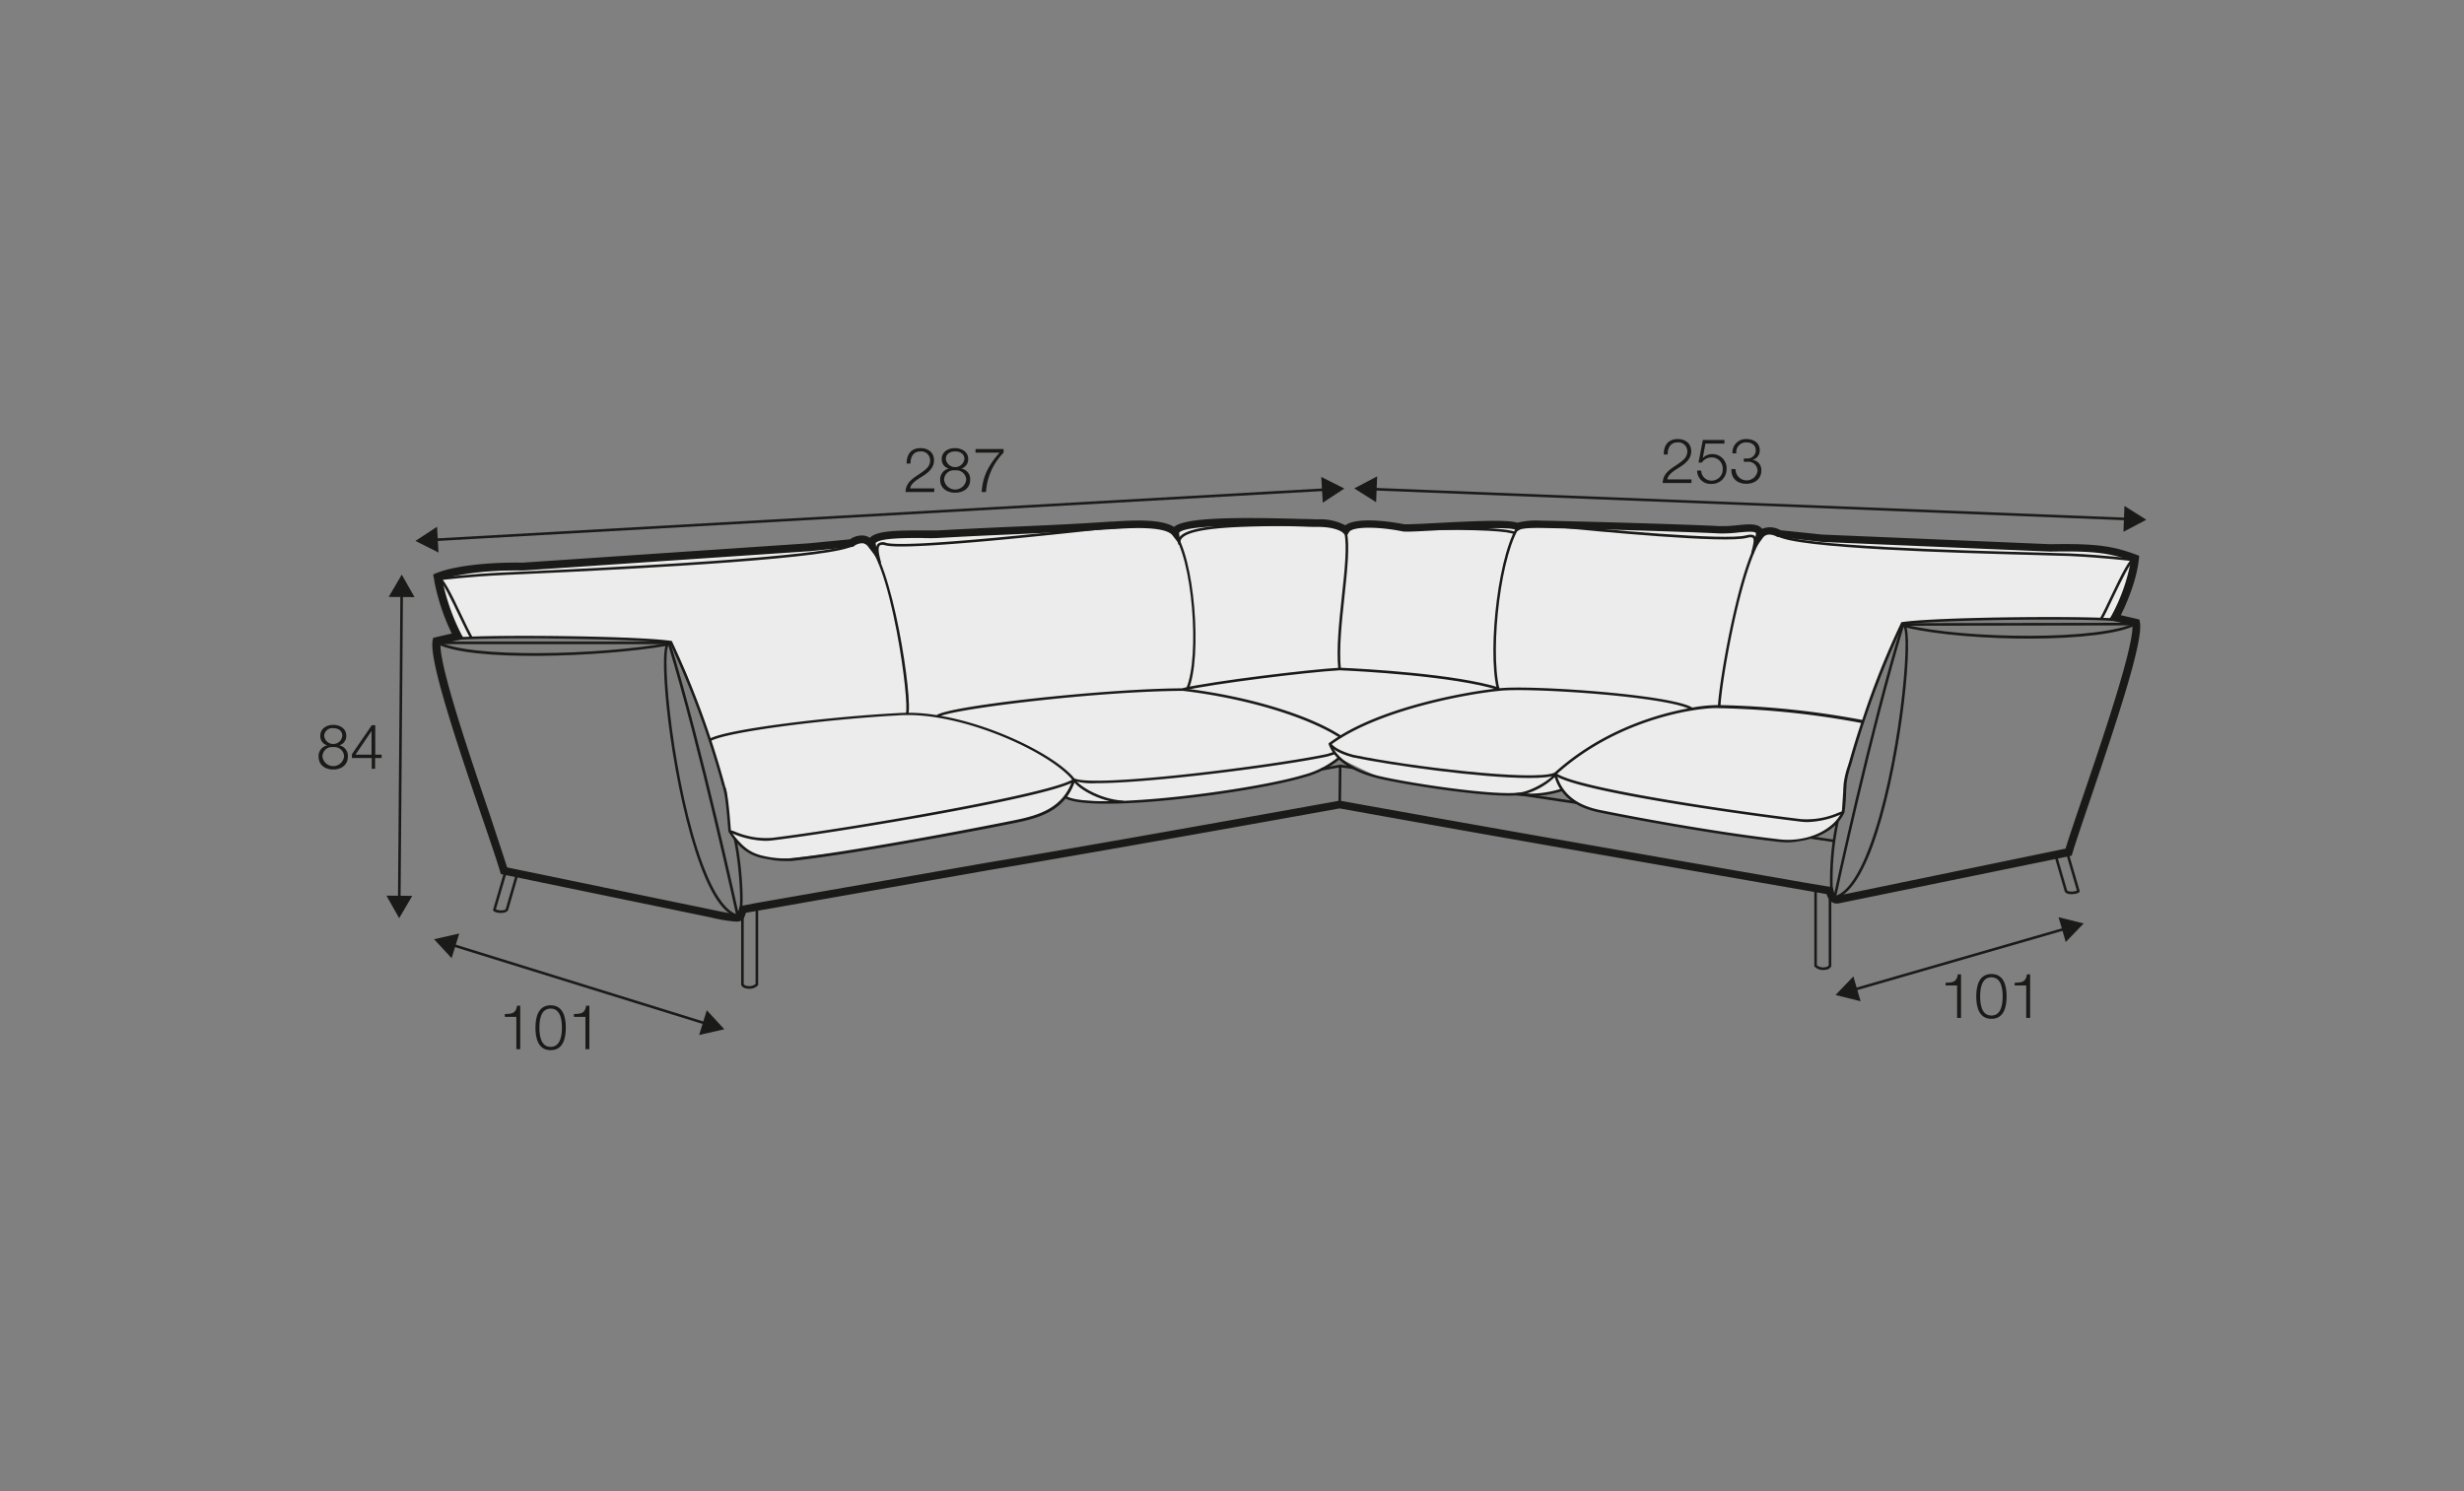 <?xml version="1.0" encoding="UTF-8"?>
<svg xmlns="http://www.w3.org/2000/svg" viewBox="0 0 570 345">
  <rect x="0" y="0" width="570" height="345" fill="#808080" stroke="none"/>
  <defs>
    <style>.cls-1{fill:#ececec;}.cls-2{fill:#1a1a18;}</style>
  </defs>
  <g id="Warstwa_4" data-name="Warstwa 4">
    <path class="cls-1" d="M105.15,145.76s-1.8-6.61-3.26-9.08-2.44-3.22,0-3.73,8.85-1.11,14.31-1.55,56.56-3.89,56.56-3.89S190.33,125.44,193,126s5-2.19,6.61-1.3a4,4,0,0,1,2,1.85s.05-2.47,3.51-2.72,33.08-1.56,33.08-1.56,22.4-1.29,25.66-1.11,6.3.54,6.86,1.11a12.43,12.43,0,0,1,.93,1.06s-.24-1.63,6.56-2.17,19.54-.52,23.38-.39a40.22,40.22,0,0,1,7.51.66,4.34,4.34,0,0,1,1.57,1.12s1.27-2.25,5.22-1.42a85.83,85.83,0,0,0,9.71,1.23s14.68-1,16.3-1.07l11-.27h17.53l28.22,1.25s6.26-.82,7.29-.1a2.41,2.41,0,0,1,1.09,1.67s1.29-2.34,3.33-1,2.92.84,2.92.84l28.45,1.55s42.39,1.44,43.67,1.34,9.25,2.42,9.25,2.42-2.49,7.26-3.12,8.8a46.64,46.64,0,0,1-3.34,5.37s-17.81-.12-21.84-.12-21.19.62-22.82.76-3.58.37-3.58.37-5.88,14.09-7.66,19-4.87,15-4.87,15-.71,4.12-.77,5.12.51,4.12-1.15,5.95a17.62,17.62,0,0,1-10.13,5.28c-5,.8-47.73-7.21-47.73-7.21a18,18,0,0,1-4.21-2.51c-1.13-1.17-2.07-2.19-2.07-2.19a32.86,32.86,0,0,1-5.31,1.19c-1.3,0-4.27-.25-4.27-.25a59.06,59.06,0,0,1-11.32-.4c-6.6-.81-19.07-2.51-20.78-3.12S310,175.5,310,175.5l-2.52,1.56a27.55,27.55,0,0,1-7.13,2.83c-4.11,1-14.52,3-18.47,3.52s-14.91,1.69-15.92,1.77-10.72.55-11.34.36-5.84-.39-6.54-.6a14.86,14.86,0,0,1-1.59-.61s-2.12,3.89-12.47,5.9-35.92,6.52-35.92,6.52-16.56,2.09-19.11,2.17-5.15-1.35-7.47-3.69-2.7-2.79-2.7-2.79-.53-9.81-.93-10.1-2-6.91-3.54-10.51-4.87-14.57-5.92-16.66-3.36-6.61-3.36-6.61-10.63-1-11.33-1-26.76.12-28.33,0-9.7,0-9.7,0Z"></path>
    <path class="cls-2" d="M309.59,154.83c-.48-4.71.19-11,.84-17s1.24-11.61.55-14.6l.59-.13c.71,3.08.1,8.77-.54,14.8s-1.32,12.26-.84,16.9Z"></path>
    <path class="cls-2" d="M275,159.38l-.55-.24c3.06-7,1.52-30.16-3.38-36.08l.46-.38C276.48,128.71,278.07,152.22,275,159.38Z"></path>
    <rect class="cls-2" x="170.36" y="211.17" width="0.6" height="0.67" transform="translate(-45.64 46.97) rotate(-13.84)"></rect>
    <path class="cls-2" d="M346.24,159.31c-2.2-9.21.47-32.56,5.34-38.44l.47.38c-4.79,5.78-7.41,28.82-5.23,37.91Z"></path>
    <path class="cls-2" d="M170.28,213.23a36.44,36.44,0,0,1-6-1l-48.42-10-.15-.52c-.71-2.42-2.27-7-4.06-12.25-6.59-19.32-12.43-37-11.56-41.32l.11-.57,4.31-1a49.08,49.08,0,0,1-4.2-13l-.09-.68.64-.26c3.9-1.63,11.74-2.59,20-2.45l66.26-4.48,9.5-.92a4.82,4.82,0,0,1,3.21-.87,3.32,3.32,0,0,1,1.39.53c1.52-1.61,5.88-1.72,11.88-1.72,1.47,0,2.82,0,3.81,0,7.22-.4,13.05-.66,18.54-.9,7-.31,13.56-.59,21.65-1.15l.49,0c5.46-.38,11.26-.5,14,1.24,2.54-2.17,13.8-2.3,29.87-1.83,1.58,0,2.77.08,3.39.08a12.42,12.42,0,0,1,6.35,1.37c3.26-2.32,13.09-.34,13.54-.25s4.12-.09,7.58-.27c10.77-.57,16.64-.74,18.68-.07a17.81,17.81,0,0,1,5.13-.49c14.81.29,37,1,41.45,1.27a29.54,29.54,0,0,0,4.28-.2c2.57-.25,4.6-.45,5.61.65a.9.9,0,0,1,.15.19,4.76,4.76,0,0,1,4.27.32l9.65,1,52.8,2.23c10.78-.2,14.58.47,19.87,2.43l.65.24-.06.69c-.43,4.48-2.57,9.87-4.2,13.06l4.3,1,.12.56c.86,4.31-5,22-11.56,41.31-1.8,5.29-3.35,9.85-4.06,12.27l-.16.51L425.39,209c-.64.13-2.12.16-2.85-2.14l-5-.87c-35.26-6.13-71.73-12.48-107.64-18.95-17.24,3.11-59.26,10.64-80.83,14.22l-56.52,9.93C172.14,212.64,171.72,213.23,170.28,213.23Zm-53-12.55,47.36,9.79c3.34.69,5.54,1.14,5.93.93a3.42,3.42,0,0,0,.26-.74l.32-1,3.53-.69,54.08-9.45c21.65-3.59,63.85-11.16,81-14.25l.16.88.15-.88c36,6.48,72.48,12.83,107.79,19L424,205.3l.14.59c.15.67.42,1.43.88,1.36l52.81-10.91c.77-2.55,2.24-6.87,3.93-11.82,4.44-13,11.76-34.49,11.55-39.82l-5.43-1.3.59-1a41.58,41.58,0,0,0,4.46-12.7c-4.8-1.71-8.44-2.27-18.61-2.08l-52.91-2.24-10.27-1.16c-.09-.05-2.24-1.32-3.35.23l-2.32,3.22.7-3.91a.73.73,0,0,0,0-.47c-.41-.44-2.55-.23-4.12-.08a30.94,30.94,0,0,1-4.55.2c-4.47-.25-26.59-1-41.35-1.26-1.27,0-4,0-4.67.46l-.5.29-.47-.34c-1.31-.74-12.22-.16-18.08.14-4.93.27-7.33.39-8,.24-5.1-1.05-11.43-1.24-12.34.16l-.61,1-.79-.81c-.46-.47-2.28-1.38-5.78-1.38-.63,0-1.84,0-3.44-.08-22.56-.66-28.05.42-28.7,1.45l.26,2.9-1.83-2.36c-1.82-2.22-10.57-1.61-13.45-1.4l-.49,0c-8.11.55-14.71.84-21.69,1.15-5.48.24-11.31.49-18.52.9-1,.06-2.39.06-3.92,0-3.58,0-9.59,0-10.58,1.17l.71,4-2.38-3.08a1.89,1.89,0,0,0-1.26-.87,3.17,3.17,0,0,0-2.07.67l-.21.16-10,1-66.37,4.48c-9.09-.15-15.55,1-18.66,2.06a48.07,48.07,0,0,0,4.43,12.72l.59,1-5.43,1.3c-.2,5.33,7.12,26.81,11.56,39.84C115.05,193.82,116.52,198.13,117.3,200.68Z"></path>
    <polygon class="cls-2" points="100.42 125.2 100.38 124.6 306.68 112.97 306.71 113.57 100.42 125.2"></polygon>
    <polygon class="cls-2" points="101.44 127.84 96.1 125.15 101.11 121.87 101.44 127.84"></polygon>
    <polygon class="cls-2" points="305.99 116.31 310.99 113.03 305.65 110.34 305.99 116.31"></polygon>
    <rect class="cls-2" x="57.21" y="172.39" width="70.87" height="0.6" transform="translate(-80.77 263.97) rotate(-89.55)"></rect>
    <polygon class="cls-2" points="89.91 138.11 92.94 132.95 95.89 138.15 89.91 138.11"></polygon>
    <polygon class="cls-2" points="89.39 207.22 92.34 212.43 95.37 207.27 89.39 207.22"></polygon>
    <rect class="cls-2" x="133.68" y="196.87" width="0.6" height="61.7" transform="translate(-123.21 288.2) rotate(-72.76)"></rect>
    <polygon class="cls-2" points="104.47 221.69 100.41 217.3 106.24 215.98 104.47 221.69"></polygon>
    <polygon class="cls-2" points="161.73 239.46 167.56 238.13 163.5 233.74 161.73 239.46"></polygon>
    <rect class="cls-2" x="404.6" y="29.24" width="0.6" height="174.76" transform="translate(272.34 516.59) rotate(-87.73)"></rect>
    <polygon class="cls-2" points="491.45 117.06 496.51 120.25 491.22 123.04 491.45 117.06"></polygon>
    <polygon class="cls-2" points="318.58 110.21 313.28 113 318.34 116.19 318.58 110.21"></polygon>
    <rect class="cls-2" x="305.52" y="181.37" width="8.92" height="0.6" transform="translate(124.69 489.5) rotate(-89.33)"></rect>
    <path class="cls-2" d="M424.72,207.67l-.58-.12c.08-.39,8.43-39.13,15.79-63.16l.07-.21h.22l54.46-.09v.6l-54.24.09C433.1,168.8,424.81,207.29,424.72,207.67Z"></path>
    <path class="cls-2" d="M398,163.42l-.6,0c.3-5.66,4.22-28.68,8.65-37.51a9.74,9.74,0,0,1,2.61-3.54l.35.49a9.12,9.12,0,0,0-2.42,3.32C402.16,134.91,398.27,157.79,398,163.42Z"></path>
    <path class="cls-2" d="M424.07,208l-.08-.59c2.87-.39,5.8-4.36,8.47-11.48,6.79-18.15,9.61-48.92,7.84-50.94l-.63-.72.93.23c13.87,3.43,45.95,3.69,53.42-.52l.3.52c-7.67,4.33-38.82,4.09-53.27.72,1.46,5.1-1.71,34-8,50.92C430.23,203.56,427.22,207.56,424.07,208Z"></path>
    <path class="cls-2" d="M421.79,224.42a2.63,2.63,0,0,1-2-.77l-.09-.08V205.49h.6v17.83a2.32,2.32,0,0,0,1.94.45,1.29,1.29,0,0,0,.8-.39V206.11h.6l0,17.45a1.6,1.6,0,0,1-1.26.8A3,3,0,0,1,421.79,224.42Z"></path>
    <path class="cls-2" d="M479.23,206.88c-.48,0-1.32-.08-1.58-.61l-2.53-8.68.58-.16,2.5,8.62a1.19,1.19,0,0,0,.68.21,3.21,3.21,0,0,0,1.57-.21l-2.57-8.82.57-.17,2.65,9.09,0,.1c-.22.54-1.43.62-1.67.63Z"></path>
    <path class="cls-2" d="M353.7,180c-10.93,0-31.88-2.9-40.86-4.8-3.28-.89-4.95-2.1-5.43-2.94l.52-.3c.4.7,2,1.82,5.05,2.66,12.45,2.63,41.91,6.22,46.64,4.15l.24.55C358.78,179.81,356.59,180,353.7,180Z"></path>
    <path class="cls-2" d="M423.39,206.19A65.15,65.15,0,0,1,424.77,190l.58.14a64.56,64.56,0,0,0-1.36,16Z"></path>
    <path class="cls-2" d="M413.62,194.9a22.2,22.2,0,0,1-2.48-.16c-12.51-1.43-29.67-4.42-41.13-6.75-5.56-1.13-9-3.81-10.36-8.19a16.35,16.35,0,0,1-7.46,4.07c-5.54,1.09-26.83-2.18-33.46-3.8-2.84-.69-9.63-2.85-11.34-7.85l-.07-.21.17-.13c11.39-8.45,32.74-12,39.32-12.63,6.62-.82,39.58,1.34,44.68,4.46l0,0a33.07,33.07,0,0,1,6.3-.58,198.85,198.85,0,0,1,33,3.44,186.85,186.85,0,0,1,9-22.5l.07-.14.15,0c8.21-1.26,46.8-1.54,50.73-.65l-.13.58c-3.89-.88-41.87-.6-50.35.64a205.87,205.87,0,0,0-11.85,31.83c-.09.32-.19.67-.31,1a21.19,21.19,0,0,0-.92,3.91c0,.42-.06,1-.1,1.76a41.59,41.59,0,0,1-.4,5c-1.65,3.52-5.48,5.93-10.53,6.63A17.24,17.24,0,0,1,413.62,194.9Zm-53.54-15.75c1.24,4.43,4.53,7.13,10.05,8.25,11.44,2.33,28.58,5.31,41.08,6.74a17.39,17.39,0,0,0,4.78,0c4.84-.67,8.51-3,10.06-6.29.08-.27.24-3.12.35-4.82,0-.71.08-1.34.1-1.76a20.6,20.6,0,0,1,.95-4c.11-.36.22-.72.31-1,.86-3.05,1.79-6.07,2.77-9a197.13,197.13,0,0,0-32.78-3.42C394.56,163.56,375.27,165.45,360.08,179.15ZM308,172.23c1.22,3.19,5.25,5.89,10.84,7.26,6.6,1.61,27.75,4.86,33.21,3.79,2.75-.54,6.94-3.11,7.35-4.23l0-.09.14-.13c10.55-9.58,23.12-13.49,31-14.93-6.67-2.9-37.32-4.84-43.66-4.06C340.36,160.43,319.35,164,308,172.23Z"></path>
    <path class="cls-2" d="M418.14,190.2a12.34,12.34,0,0,1-1.59-.1c-13.3-1.6-52.31-7-57-10.81l.38-.47c4.23,3.42,40,8.68,56.69,10.69a18.35,18.35,0,0,0,8.68-1.5c.41-.15.73-.27.95-.33l.15.58c-.2.05-.5.17-.89.31A20.52,20.52,0,0,1,418.14,190.2Z"></path>
    <path class="cls-2" d="M424.08,194.83l-2.7-.4-2.42-.36.09-.59,2.42.36,2.69.4ZM364.58,186l-13.4-2,.09-.6,13.4,2Z"></path>
    <path class="cls-2" d="M493.39,129.83c-.06,0-6.66-.81-14.59-1.18-1.43-.06-4.39-.14-8.13-.24-18-.48-55.4-1.48-59.63-4.42l.34-.49c4.09,2.84,42.78,3.87,59.3,4.31,3.75.1,6.72.18,8.15.24,7.95.37,14.57,1.18,14.63,1.19Z"></path>
    <path class="cls-2" d="M486.3,143.38l-.52-.3c.67-1.18,1.55-3,2.49-5,2.57-5.39,4.34-8.94,5.54-9.32l.18.57c-1,.33-3.43,5.34-5.18,9C487.87,140.32,487,142.18,486.3,143.38Z"></path>
    <path class="cls-2" d="M405.68,128.1l-.58-.14.08-.34c.36-1.43.71-2.78.32-3.17-.21-.2-.68-.2-1.39,0-4.9,1.34-33.38-1.4-47.06-2.71H357l0-.6h.08c13.65,1.31,42.06,4,46.85,2.72,1-.26,1.59-.21,2,.15.63.63.3,1.94-.16,3.74Z"></path>
    <path class="cls-2" d="M354.11,184.19c-1,0-2.05-.05-3.37-.15l0-.6a24.54,24.54,0,0,0,10.53-1l.16.58A25.15,25.15,0,0,1,354.11,184.19Z"></path>
    <path class="cls-2" d="M171.59,210.9l-.59-.13c.6-2.85-.25-12.37-1.28-16.66l.58-.14C171.37,198.41,172.21,207.92,171.59,210.9Zm-4.4-28.77A205.89,205.89,0,0,0,155,148.85c-8.49-1.24-46.47-1.52-50.35-.64l-.13-.58c3.93-.89,42.52-.61,50.72.65l.15,0,.07.13A205.48,205.48,0,0,1,167.77,182Z"></path>
    <path class="cls-2" d="M170.45,212.36c-.09-.39-8.57-39.3-15.92-63.32H100.44v-.6H155l.06.21c7.37,24,15.91,63.19,16,63.58Z"></path>
    <path class="cls-2" d="M210.08,165.36l-.55-.24c.5-1.12-.34-9.93-2.12-19.19-2.17-11.31-4.84-18.8-7.33-20.56l.35-.49C206.41,129.12,211.32,162.57,210.08,165.36Z"></path>
    <path class="cls-2" d="M171.05,212.32c-3.16-.42-6.2-4.46-9-12-6.34-16.91-9.57-45.88-8.11-50.85-14.32,2.45-45.2,3.82-53.12-.64l.3-.53c7.3,4.12,37.92,3.22,53.28.48l.84-.15-.56.64c-1.75,2,1.13,32.7,7.93,50.84,2.7,7.21,5.65,11.23,8.54,11.62Z"></path>
    <path class="cls-2" d="M173.34,228.76a3,3,0,0,1-.62-.06,1.62,1.62,0,0,1-1.27-.8l0-.11V210.45h.6v17.27a1.24,1.24,0,0,0,.8.39,2.32,2.32,0,0,0,1.94-.45V209.83h.6v18.08l-.08.08A2.64,2.64,0,0,1,173.34,228.76Z"></path>
    <rect class="cls-2" x="309.63" y="185.98" width="0.6" height="0.15"></rect>
    <path class="cls-2" d="M115.89,211.22h-.15c-.24,0-1.45-.08-1.68-.63l0-.1,2.65-9.09.58.17-2.58,8.83a3.47,3.47,0,0,0,1.58.21c.44-.05.64-.18.69-.27l2.49-8.57.57.16-2.5,8.63C117.21,211.14,116.37,211.22,115.89,211.22Z"></path>
    <path class="cls-2" d="M181.89,199.22a24,24,0,0,1-5.91-.75c-3.09-.81-5.24-2.55-7.43-6l-.05-.14-.05-.56c-.28-3.57-.64-8-1.25-9.61l.56-.22c.64,1.68,1,6.17,1.29,9.78l0,.49c2.09,3.26,4.13,4.91,7,5.68a22.48,22.48,0,0,0,6.81.69c13.13-1.38,41.12-6.63,51.87-8.82,5.56-1.13,11.17-2.78,13.36-9.3-5.26-6.5-26.2-16.1-40.57-14.93-16.62.91-39.84,3.83-43.25,6L164,171c3.75-2.34,28.6-5.23,43.53-6a39.31,39.31,0,0,1,9.14.46c3-2.19,39.06-6.15,57-6.21,14.61,1.72,29,6,36.65,11l-.32.5c-7.61-4.91-21.88-9.2-36.36-10.91-19,.08-50.79,3.89-56,5.79,12.93,2.27,27,9.47,31.05,14.65l.1.13-.05.15a13.35,13.35,0,0,1-1.87,3.74c6.74,3.22,42.88-1.49,54.55-5a21.11,21.11,0,0,0,8.25-4.22l.41.44a21.53,21.53,0,0,1-8.49,4.35c-12.1,3.62-48.31,8.31-55.09,4.89-2.85,3.54-7.25,4.74-11.62,5.63-10.76,2.19-38.78,7.45-51.92,8.83C182.75,199.2,182.37,199.22,181.89,199.22Z"></path>
    <path class="cls-2" d="M253.62,181.2a16.23,16.23,0,0,1-5.24-.53l.24-.55c4.94,2.16,46.26-3.1,58.27-5.65a18.89,18.89,0,0,0,1.88-.61l.22.56a20.56,20.56,0,0,1-2,.63C297,177.19,266.41,181.2,253.62,181.2Z"></path>
    <path class="cls-2" d="M259.83,185.84c-6-.34-11.27-4-11.62-5.37l.58-.14c.26,1,5.21,4.58,11.07,4.91Z"></path>
    <path class="cls-2" d="M177,194.54a20.83,20.83,0,0,1-7.38-1.62c-.39-.15-.69-.27-.89-.32l.16-.58c.21.06.53.18,1,.33a18.31,18.31,0,0,0,8.67,1.5c17-2.06,65.63-10.31,69.81-13.69l.38.47c-4.57,3.68-55.06,12-70.12,13.81A12.3,12.3,0,0,1,177,194.54Z"></path>
    <path class="cls-2" d="M101.92,134.22l-.07-.6c.07,0,6.69-.81,14.64-1.18l1.94-.09c64.27-2.87,76.81-5.34,78.56-6.56l.34.49c-4,2.78-45.1,5.16-78.87,6.67l-1.94.09C108.59,133.4,102,134.21,101.92,134.22Z"></path>
    <path class="cls-2" d="M108.82,147.72c-.68-1.2-1.57-3.06-2.51-5-1.75-3.66-4.14-8.68-5.18-9l.18-.57c1.2.38,3,3.94,5.54,9.32.94,2,1.82,3.81,2.49,5Z"></path>
    <path class="cls-2" d="M203.25,130.39c-.49-1.95-.95-3.8-.16-4.58a1.88,1.88,0,0,1,1.89-.22c4.72,1.3,40.22-2.63,57.27-4.52l1.56-.17.07.6-1.56.17c-17.1,1.89-52.65,5.83-57.5,4.5-.64-.17-1.08-.15-1.31.07-.55.54-.08,2.38.33,4Z"></path>
    <rect class="cls-2" x="309.63" y="185.98" width="0.6" height="0.15"></rect>
    <path class="cls-2" d="M356.11,122c-1.39-.15-2.18-.22-2.4-.22v-.6c.24,0,1,.07,2.46.22Z"></path>
    <polygon class="cls-2" points="305.72 178.3 305.61 177.71 310.03 176.91 313.11 177.35 313.03 177.94 310.04 177.52 305.72 178.3"></polygon>
    <path class="cls-2" d="M273.76,159.77l-.13-.59c7.65-1.7,29.11-4.28,36.3-4.7,6.12.27,26.76,1.42,37,4.63l-.18.57c-10.43-3.27-32.5-4.41-36.82-4.6C302.05,155.54,280.89,158.18,273.76,159.77Z"></path>
    <rect class="cls-2" x="427.74" y="221.63" width="51.15" height="0.6" transform="translate(-43.76 134.41) rotate(-16.1)"></rect>
    <polygon class="cls-2" points="430.41 231.65 424.61 230.21 428.75 225.9 430.41 231.65"></polygon>
    <polygon class="cls-2" points="477.87 217.96 482.02 213.65 476.21 212.21 477.87 217.96"></polygon>
    <path class="cls-2" d="M272.64,126.05a1.74,1.74,0,0,1,.16-1.7c1.94-2.88,13.24-3.08,21.5-3.23,3.28-.05,6.68-.11,7.07-.39a.21.21,0,0,0-.06.12.18.18,0,0,0,0,.14l.48-.36a.38.38,0,0,1,.05.42c-.24.5-1.64.57-7.56.67-7.66.14-19.25.34-21,3a1.15,1.15,0,0,0-.1,1.15Z"></path>
    <path class="cls-2" d="M350.34,123.61c-1.32-.6-6.68-1.25-24.74-.91l0-.6c14.6-.27,23,.05,25,1Z"></path>
    <path class="cls-2" d="M216.12,113.84h-6.64c.08-3,3.14-3.73,4.85-5.44a2.51,2.51,0,0,0,.84-1.9,2.08,2.08,0,0,0-2.26-2.06c-1.66,0-2.3,1.32-2.28,2.81h-.9c0-2.08,1-3.57,3.22-3.57,1.76,0,3.12,1,3.12,2.83,0,1.69-1.22,2.74-2.53,3.59-1,.66-2.77,1.55-3,2.9h5.6Z"></path>
    <path class="cls-2" d="M222.37,108.41v0a2.45,2.45,0,0,1,2.06,2.58c0,2-1.58,3-3.47,3s-3.47-1-3.47-3a2.54,2.54,0,0,1,2-2.58v0a2.17,2.17,0,0,1-1.64-2.21c0-1.73,1.57-2.52,3.05-2.52s3.07.79,3.07,2.52A2.2,2.2,0,0,1,222.37,108.41Zm1.15,2.61a2.26,2.26,0,0,0-2.56-2.19A2.23,2.23,0,0,0,218.4,111a2.58,2.58,0,0,0,5.12,0Zm-.42-4.82c0-1.16-.93-1.76-2.14-1.76s-2.16.6-2.16,1.76a2.17,2.17,0,0,0,4.3,0Z"></path>
    <path class="cls-2" d="M225.68,103.89h6.48v.84a14.26,14.26,0,0,0-4.07,9.11h-1c.24-3.41,1.35-5.93,4.14-9.11h-5.57Z"></path>
    <path class="cls-2" d="M78.47,172.45v0a2.45,2.45,0,0,1,2,2.58c0,2-1.54,3-3.39,3s-3.38-1-3.38-3a2.52,2.52,0,0,1,2-2.58v0a2.18,2.18,0,0,1-1.6-2.22c0-1.73,1.53-2.52,3-2.52s3,.79,3,2.52A2.22,2.22,0,0,1,78.47,172.45Zm1.13,2.6a2.23,2.23,0,0,0-2.51-2.19,2.2,2.2,0,0,0-2.5,2.19,2.52,2.52,0,0,0,5,0Zm-.41-4.82c0-1.15-.91-1.76-2.1-1.76a1.88,1.88,0,0,0-2.1,1.76,2.11,2.11,0,0,0,4.2,0Z"></path>
    <path class="cls-2" d="M81.41,174.49,86,167.8h.81v6.8h1.47v.77H86.77v2.5H86v-2.5H81.41Zm4.54.11v-5.48h0l-3.71,5.48Z"></path>
    <path class="cls-2" d="M116.78,234.62c1.59-.06,2.57-.09,2.84-1.94h.73v10.07h-.9v-7.48h-2.67Z"></path>
    <path class="cls-2" d="M130.89,237.77c0,2.36-.57,5.2-3.51,5.2s-3.51-2.84-3.51-5.19.57-5.19,3.51-5.19S130.89,235.42,130.89,237.77Zm-6.11,0c0,1.76.3,4.44,2.6,4.44s2.61-2.68,2.61-4.44-.31-4.42-2.61-4.42S124.78,236,124.78,237.77Z"></path>
    <path class="cls-2" d="M132.77,234.62c1.58-.06,2.56-.09,2.83-1.94h.74v10.07h-.91v-7.48h-2.66Z"></path>
    <path class="cls-2" d="M391.28,111.75h-6.64c.07-3,3.14-3.73,4.85-5.44a2.53,2.53,0,0,0,.84-1.91,2.07,2.07,0,0,0-2.26-2.05c-1.66,0-2.31,1.32-2.28,2.8h-.9c-.05-2.07,1-3.57,3.22-3.57,1.76,0,3.12,1,3.12,2.84,0,1.68-1.22,2.73-2.53,3.58-1,.67-2.78,1.56-3,2.91h5.6Z"></path>
    <path class="cls-2" d="M393.54,108.87A2.36,2.36,0,0,0,396,111.2a2.57,2.57,0,0,0,2.52-2.75,2.54,2.54,0,0,0-2.58-2.62,2.68,2.68,0,0,0-2.25,1.19h-.77l1-5.22h5v.83h-4.4L393.9,106l0,0a2.88,2.88,0,0,1,2.13-.93,3.25,3.25,0,0,1,3.38,3.48,3.4,3.4,0,0,1-3.5,3.41,3.09,3.09,0,0,1-3.31-3.09Z"></path>
    <path class="cls-2" d="M401.49,108.54a2.56,2.56,0,0,0,5.09.43,2.13,2.13,0,0,0-2.41-2.13h-.77v-.76h.77a1.89,1.89,0,0,0,2-1.83c0-1.33-1-1.9-2.2-1.9a2.22,2.22,0,0,0-2.29,2.54h-.91a3.1,3.1,0,0,1,3.18-3.31c1.59,0,3.13.78,3.13,2.57a2.18,2.18,0,0,1-1.7,2.23v0a2.35,2.35,0,0,1,2.07,2.49c0,2-1.61,3.06-3.47,3.06-2.08,0-3.58-1.26-3.44-3.42Z"></path>
    <path class="cls-2" d="M450.08,227.38c1.58-.06,2.56-.09,2.83-1.95h.74v10.08h-.91V228h-2.66Z"></path>
    <path class="cls-2" d="M464.19,230.53c0,2.36-.58,5.19-3.51,5.19s-3.51-2.83-3.51-5.18.57-5.19,3.51-5.19S464.19,228.18,464.19,230.53Zm-6.12,0c0,1.75.3,4.43,2.61,4.43s2.6-2.68,2.6-4.43-.3-4.42-2.6-4.42S458.07,228.78,458.07,230.53Z"></path>
    <path class="cls-2" d="M466.06,227.38c1.59-.06,2.57-.09,2.84-1.95h.73v10.08h-.9V228h-2.67Z"></path>
  </g>
</svg>

